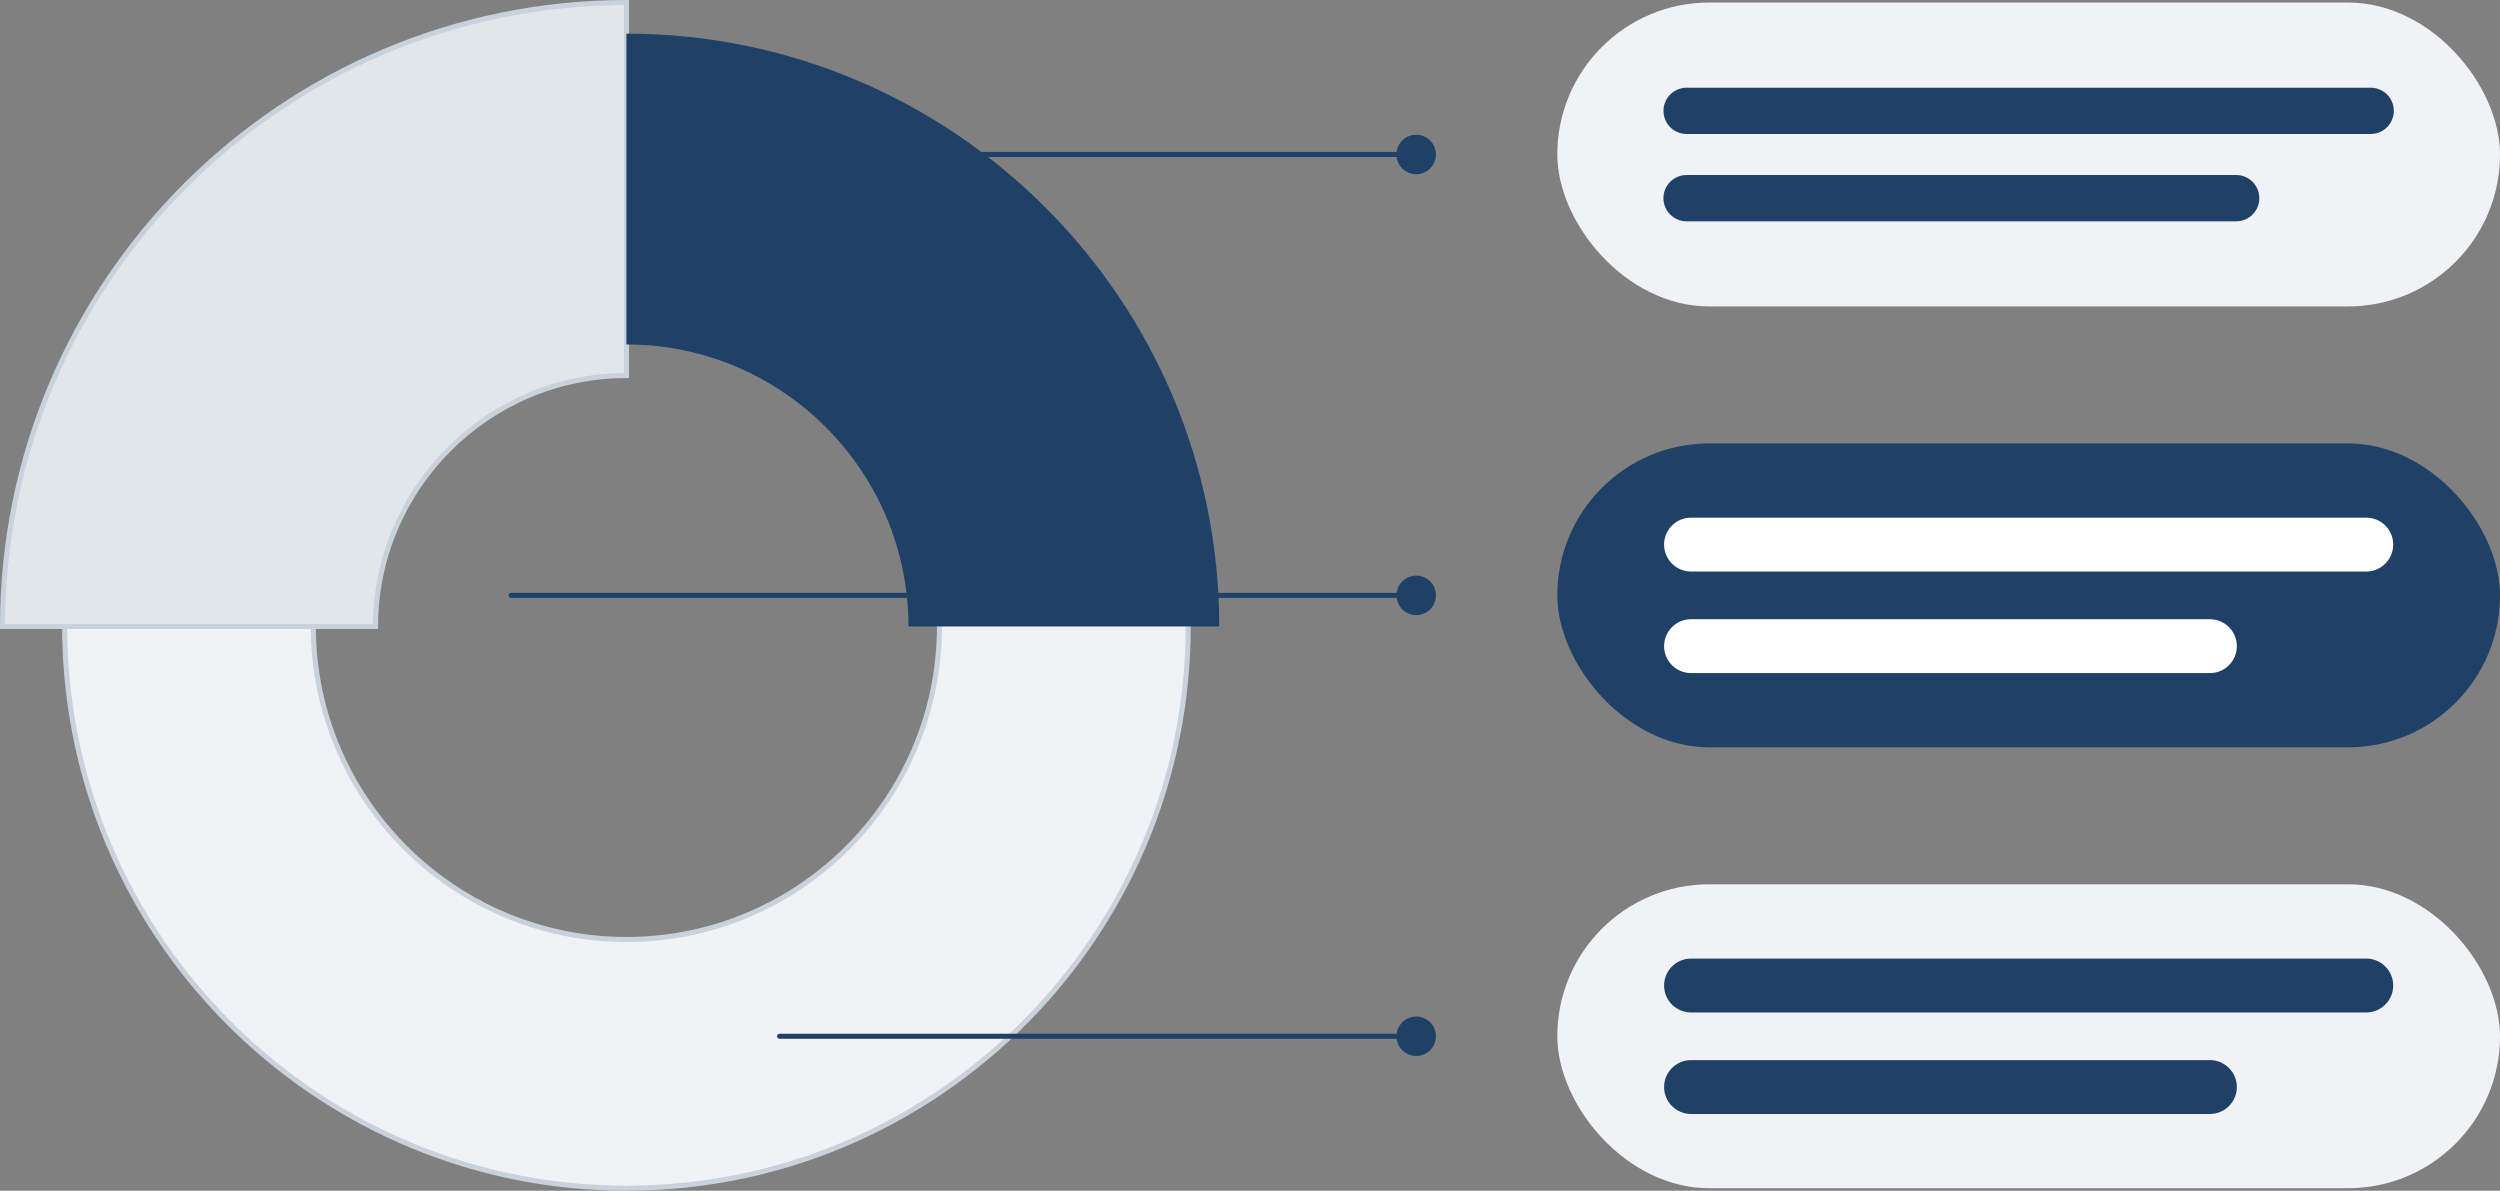 <?xml version="1.0" encoding="UTF-8"?>
<svg id="_レイヤー_2" xmlns="http://www.w3.org/2000/svg" viewBox="0 0 492.76 234.7">
	<rect x="0" y="0" width="492.76" height="234.7" fill="#808080" stroke="none"/>
	<defs>
		<style>
			.cls-1{fill:#1f4168;}
			.cls-1,.cls-2,.cls-3{stroke-width:0px;}
			.cls-4,.cls-2{fill:#f0f2f5;}
			.cls-4,.cls-5{stroke:#c9d1da;stroke-miterlimit:10;}
			.cls-5{fill:#e1e6eb;}
			.cls-3{fill:#fff;}
		</style>
	</defs>
	<g id="FRONT">
		<path class="cls-4" d="M123.47,12.75C62.43,12.75,12.75,62.42,12.75,123.48c0,51.11,34.82,94.25,81.99,106.93,9.16,2.48,18.8,3.79,28.74,3.79,31.96,0,60.8-13.61,81.03-35.33,18.41-19.79,29.69-46.3,29.69-75.39,0-61.06-49.67-110.72-110.72-110.72ZM123.47,185.18c-6.66,0-13.08-1.06-19.09-3.03-24.71-8.05-42.63-31.31-42.63-58.68,0-34.03,27.69-61.71,61.71-61.71s61.71,27.68,61.71,61.71c0,15.59-5.8,29.84-15.37,40.71-11.32,12.87-27.9,21-46.35,21Z"/>
		<path class="cls-5" d="M.5,123.48h73.52c0-27.27,22.19-49.46,49.46-49.46V.5C55.67.5.5,55.67.5,123.48Z"/>
		<path class="cls-1" d="M179.06,123.48h61.26c0-64.43-52.42-116.85-116.85-116.85v61.26c30.65,0,55.59,24.94,55.59,55.59Z"/>
		<rect class="cls-2" x="306.95" y=".5" width="185.81" height="59.9" rx="29.95" ry="29.95"/>
		<path class="cls-1" d="M467.27,26.41h-134.83c-2.52,0-4.56-2.04-4.56-4.56h0c0-2.52,2.04-4.56,4.56-4.56h134.83c2.52,0,4.56,2.04,4.56,4.56h0c0,2.52-2.04,4.56-4.56,4.56Z"/>
		<path class="cls-1" d="M440.76,43.62h-108.33c-2.52,0-4.56-2.04-4.56-4.56h0c0-2.52,2.04-4.56,4.56-4.56h108.33c2.52,0,4.56,2.04,4.56,4.56h0c0,2.52-2.04,4.56-4.56,4.56Z"/>
		<rect class="cls-1" x="306.95" y="87.4" width="185.81" height="59.9" rx="29.95" ry="29.95"/>
		<path class="cls-3" d="M466.4,112.65h-133.09c-2.93,0-5.31-2.38-5.31-5.31h0c0-2.93,2.38-5.31,5.31-5.31h133.09c2.93,0,5.31,2.38,5.31,5.31h0c0,2.93-2.38,5.31-5.31,5.31Z"/>
		<path class="cls-3" d="M333.31,122.05h102.27c2.93,0,5.31,2.38,5.31,5.31h0c0,2.93-2.38,5.31-5.31,5.31h-102.27c-2.93,0-5.31-2.38-5.31-5.31h0c0-2.93,2.38-5.31,5.31-5.31Z"/>
		<rect class="cls-2" x="306.95" y="174.3" width="185.81" height="59.9" rx="29.95" ry="29.95"/>
		<path class="cls-1" d="M333.31,188.94h133.09c2.93,0,5.31,2.38,5.31,5.31h0c0,2.93-2.38,5.31-5.31,5.31h-133.09c-2.93,0-5.31-2.38-5.31-5.31h0c0-2.93,2.38-5.31,5.31-5.31Z"/>
		<path class="cls-1" d="M333.31,208.95h102.27c2.93,0,5.31,2.38,5.31,5.31h0c0,2.93-2.38,5.31-5.31,5.31h-102.27c-2.93,0-5.31-2.38-5.31-5.31h0c0-2.93,2.38-5.31,5.31-5.31Z"/>
		<path class="cls-1" d="M279.14,30.95h-102.99c-.28,0-.5-.22-.5-.5s.22-.5.5-.5h102.99c.28,0,.5.22.5.5s-.22.5-.5.5Z"/>
		<path class="cls-1" d="M279.14,117.85H100.74c-.28,0-.5-.22-.5-.5s.22-.5.5-.5h178.4c.28,0,.5.22.5.5s-.22.5-.5.5Z"/>
		<path class="cls-1" d="M279.14,204.75h-125.48c-.28,0-.5-.22-.5-.5s.22-.5.5-.5h125.48c.28,0,.5.22.5.5s-.22.5-.5.5Z"/>
		<circle class="cls-1" cx="279.14" cy="30.45" r="3.89"/>
		<circle class="cls-1" cx="279.14" cy="117.35" r="3.89"/>
		<circle class="cls-1" cx="279.14" cy="204.25" r="3.89"/>
	</g>
</svg>